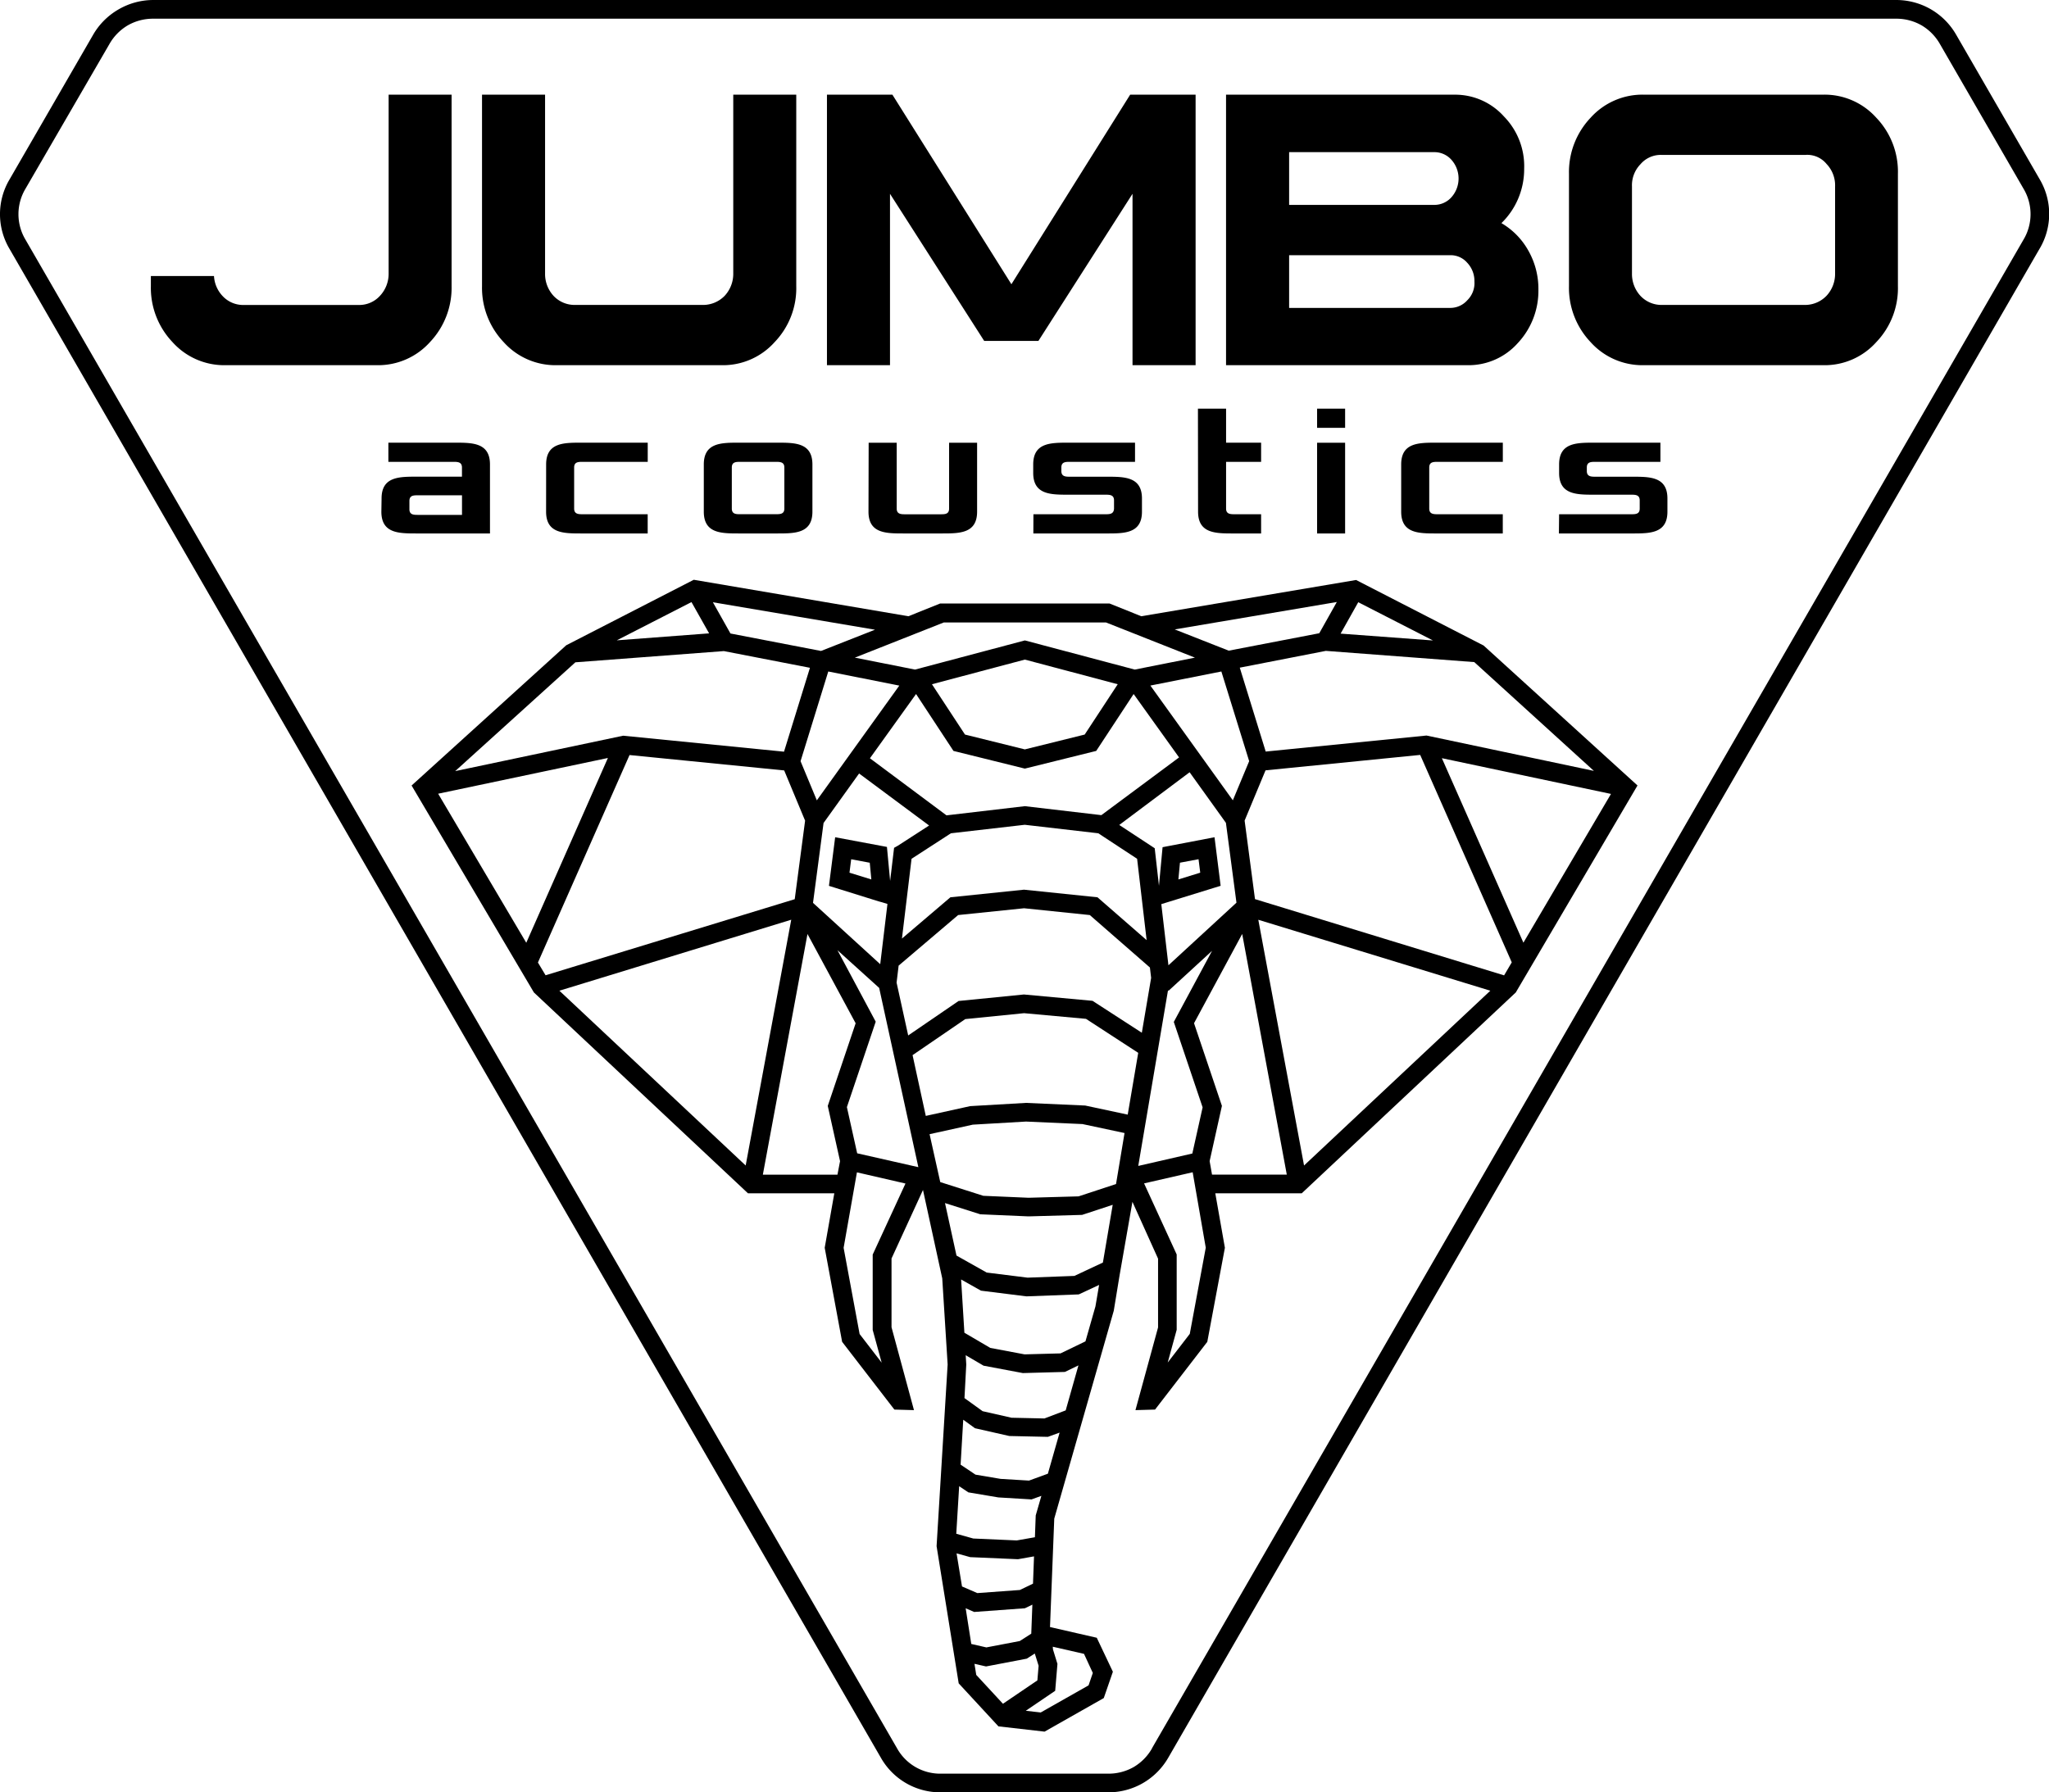 <?xml version="1.0" encoding="UTF-8"?> <svg xmlns="http://www.w3.org/2000/svg" id="Слой_1" data-name="Слой 1" viewBox="0 0 482 421.72"> <defs> <style>.cls-1{fill-rule:evenodd;}</style> </defs> <title>3</title> <path d="M271,411.34,476,56.39h0a11.68,11.68,0,0,0,0-12h0l-19.64-34h0A11.94,11.94,0,0,0,452,5.95h0a11.93,11.93,0,0,0-6-1.55H36.07a11.94,11.94,0,0,0-6,1.56h0a11.94,11.94,0,0,0-4.35,4.44h0L6,44.4H6a11.68,11.68,0,0,0,0,12L211,411.34a11.63,11.63,0,0,0,10.38,6h39.29a11.94,11.94,0,0,0,6-1.55h0a11.94,11.94,0,0,0,4.35-4.44ZM479.75,58.58l-204.93,355h0a16.29,16.29,0,0,1-6,6h0a16.3,16.3,0,0,1-8.21,2.15H221.36a16.05,16.05,0,0,1-14.17-8.18L2.25,58.58a16,16,0,0,1,0-16.37h0l19.64-34h0a16.29,16.29,0,0,1,6-6h0A16.3,16.3,0,0,1,36.07,0H445.94a16.3,16.3,0,0,1,8.21,2.15h0a16.29,16.29,0,0,1,6,6h0l19.64,34h0a16,16,0,0,1,0,16.37Z"></path> <path class="cls-1" d="M113.39,22.27V67.34a18.55,18.55,0,0,0,5.08,13.15,16.36,16.36,0,0,0,12.38,5.44h39a16.3,16.3,0,0,0,12.38-5.44,18.32,18.32,0,0,0,5.08-13.15V22.27H172.49V64.33a7.59,7.59,0,0,1-2,5.25,7.07,7.07,0,0,1-5,2.17H135.22a6.78,6.78,0,0,1-5-2.13,7.6,7.6,0,0,1-2-5.3V22.27Zm167.86,0V85.93H266.41V45.6L244.27,80.22H231.52L209.36,45.6V85.93H194.53V22.27h15.39l28,44.61,27.94-44.61Zm22,37.78h37.83a5.14,5.14,0,0,1,4.05,1.76,6.23,6.23,0,0,1,1.71,4.42,5.64,5.64,0,0,1-1.67,4.41,5.34,5.34,0,0,1-4.09,1.81H303.25Zm0-24.25h34.1a5.35,5.35,0,0,1,4.09,1.81,6.62,6.62,0,0,1,0,8.79,5.36,5.36,0,0,1-4.09,1.81h-34.1ZM288.41,22.27V85.93h56.8A15.5,15.5,0,0,0,357,80.77a18,18,0,0,0,4.89-12.64A18.2,18.2,0,0,0,359.54,59a17.19,17.19,0,0,0-6.35-6.5,17.57,17.57,0,0,0,3.93-5.73,17.81,17.81,0,0,0,1.42-7.06,16.72,16.72,0,0,0-4.76-12.31,15.39,15.39,0,0,0-11.64-5.12ZM390.9,36.45h33.78a5.87,5.87,0,0,1,5,2.14,7.26,7.26,0,0,1,2,5.3V64.33a7.55,7.55,0,0,1-2,5.25,7,7,0,0,1-5,2.17H390.9a6.78,6.78,0,0,1-5-2.13,7.6,7.6,0,0,1-2-5.3V43.89a7.1,7.1,0,0,1,2-5.25A6.28,6.28,0,0,1,390.9,36.45Zm-4.36-14.18a16.41,16.41,0,0,0-12.38,5.44,18.57,18.57,0,0,0-5.08,13.15V67.34a18.55,18.55,0,0,0,5.08,13.15,16.36,16.36,0,0,0,12.38,5.44H429a16.27,16.27,0,0,0,12.38-5.44,18.32,18.32,0,0,0,5.08-13.15V40.86a18.35,18.35,0,0,0-5.08-13.15A16.33,16.33,0,0,0,429,22.27ZM366.71,125.52H384c4.12,0,8.24,0,8.24-5.12v-3.11c0-5.12-4.12-5.12-8.24-5.12h-8.66c-1,0-2.06,0-2.06-1.33V110c0-1.33,1-1.33,2.06-1.33h15.25v-4.51H375c-4.12,0-8.24,0-8.24,5.12v2c0,5.12,4.12,5.12,8.24,5.12h8.66c1,0,2.06,0,2.06,1.33v1.94c0,1.33-1,1.33-2.06,1.33h-16.9Zm-37.1-5.12c0,5.12,4.12,5.12,8.24,5.12h15.66V121H338.27c-1,0-2.06,0-2.06-1.33V110c0-1.33,1-1.33,2.06-1.33h15.25v-4.51H337.85c-4.12,0-8.24,0-8.24,5.12Zm-19.78-19.73h6.59V96.16h-6.59Zm0,24.85h6.59V104.17h-6.59Zm-28-5.12c0,5.12,4.12,5.12,8.24,5.12h6.59V121h-6.18c-1,0-2.06,0-2.06-1.33v-11h8.24v-4.51h-8.24v-8H281.8Zm-38.75,5.12h17.31c4.12,0,8.24,0,8.24-5.12v-3.11c0-5.12-4.12-5.12-8.24-5.12h-8.66c-1,0-2.06,0-2.06-1.33V110c0-1.33,1-1.33,2.06-1.33H267v-4.51H251.29c-4.12,0-8.24,0-8.24,5.12v2c0,5.12,4.12,5.12,8.24,5.12H260c1,0,2.06,0,2.06,1.33v1.94C262,121,261,121,260,121h-16.9ZM204.3,120.4c0,5.12,4.12,5.12,8.24,5.12h9.07c4.12,0,8.24,0,8.24-5.12V104.17h-6.59v15.51c0,1.33-1,1.33-2.06,1.33H213c-1,0-2.06,0-2.06-1.33V104.17h-6.6Zm-32.15-.73V110c0-1.33,1-1.33,2.06-1.33h8.24c1,0,2.06,0,2.06,1.33v9.66c0,1.33-1,1.33-2.06,1.33h-8.24C173.19,121,172.15,121,172.15,119.67Zm-6.59.73c0,5.12,4.12,5.12,8.24,5.12h9.07c4.12,0,8.24,0,8.24-5.12V109.28c0-5.12-4.12-5.12-8.24-5.12H173.8c-4.12,0-8.24,0-8.24,5.12Zm-37.1,0c0,5.12,4.12,5.12,8.24,5.12h15.66V121H137.12c-1,0-2.06,0-2.06-1.33V110c0-1.33,1-1.33,2.06-1.33h15.25v-4.51H136.71c-4.12,0-8.24,0-8.24,5.12Zm-32.15-.59v-1.94c0-1.33,1-1.33,2.06-1.33h10.31v4.61H98.37C97.34,121.15,96.31,121.15,96.31,119.82Zm-6.6.59c0,5.12,4.12,5.12,8.24,5.12h17.31V109.28c0-5.12-4.12-5.12-8.24-5.12H91.36v4.51h15.25c1,0,2.06,0,2.06,1.33v2.16H98c-4.12,0-8.24,0-8.24,5.12Zm16.52-98.13V67.34a18.55,18.55,0,0,1-5.08,13.15,16.38,16.38,0,0,1-12.38,5.44H52.95a16.34,16.34,0,0,1-12.38-5.44,18.53,18.53,0,0,1-5.08-13.15V64.95H50.34a7.41,7.41,0,0,0,2,4.68,6.59,6.59,0,0,0,5,2.13c10.09,0,17,0,27.1,0a6.57,6.57,0,0,0,4.92-2.13,7.57,7.57,0,0,0,2.06-5.3V22.27Z"></path> <path d="M247.65,387.47l.05.64,1.05,3.4-.53,6.33-6.92,4.7,3.52.4,11.25-6.38,1-2.92L255,389.15ZM226.3,373.29l3.61,1.56,10-.73,3.09-1.49.24-6.42-3.77.67-11.25-.49-3.2-.89Zm17.12,15.78-1.89,1.21-9.58,1.83-2.72-.62.42,2.61,6.28,6.79,8.1-5.5.29-3.44Zm-14.94-2.25,3.55.81,7.86-1.5,2.7-1.73.26-6.83-1.76.85-11.93.87-2-.87Zm48.72-179.89,5.14-1.59-.4-3.17-4.37.82Zm-77.37-1.59,5.14,1.59L204.6,203l-4.37-.82Zm-68.24,27.77,43.82,41.13,10.72-57.83Zm-28.52-46.35,20.73,35.07L143,178.35Zm59.59-45.09-17.57,9,21.72-1.64ZM306.76,274.24l43.82-41.13L296,216.42Zm51.6-52.43,20.6-35-39.78-8.41ZM337.08,150.7l-17.57-9-4.15,7.39ZM219.23,161,227,172.84l14.08,3.49,14.08-3.49L262.93,161l-21.85-5.8Zm61.33,114.83-11.43,2.62,7.67,16.72q0,8.86,0,17.73l-2.11,7.7,5.19-6.74,3.76-20.28Zm11.65-56.07-11.33,21,6.56,19.45-2.89,13,.56,3.17H302.7Zm5.49-38.5-4.92,11.82,2.44,18.48,58.6,17.94,1.8-3.06-21.54-48.81Zm-3.85-2.16L287.31,158l-16.7,3.31,19.4,27Zm-2.21-22,6.1,19.74,37.83-3.77,39.37,8.32-28.14-25.6-34.91-2.64Zm-15.3-9,12.7,5L310.34,149l4.13-7.35ZM222,146.47l-20.91,8.27,14.16,2.81,25.84-6.86,25.84,6.86,14.16-2.81-20.9-8.27Zm-28.87,6.7,12.7-5-38.13-6.46,4.13,7.35Zm-8.7,23.7,6.1-19.74-20.25-3.93-34.93,2.64-28.27,25.6,39.51-8.33Zm3.89,2.24,3.83,9.21,19.4-27L194.84,158Zm-1.37,32.47,2.44-18.48-4.92-11.82-36.38-3.62-21.55,48.82,1.8,3Zm10.66,61.64-2.89-13,6.56-19.45-11.33-21L179.45,276.4H197ZM213,278.48l-11.42-2.63-3.13,17.76,3.76,20.28,5.19,6.74-2.11-7.7q0-8.86,0-17.73Zm-.83-57.64,11.4-9.71,17.31-1.79,17.29,1.79,11.56,10.08-2.24-19.14-9.13-6-17.3-2-17.37,2-9.26,6Zm1.47,22.8,11.85-8.11L240.86,234,257,235.49,268.6,243l2.19-12.91-.29-2.44-14.14-12.34-15.46-1.6-15.51,1.6-14,11.9-.48,4Zm4.14,18.93,10.43-2.3c4.38-.25,8.76-.49,13.13-.76q7,.32,13.94.62l10,2.14,2.47-14.54-12.29-8L240.9,238.4l-13.83,1.39-12.4,8.48Zm3.4,15.57,10.13,3.23,10.65.46,11.76-.33,8.81-2.9,2-12-9.89-2.11-13.29-.59-12.52.73-10.16,2.24ZM225,295.43l7.11,4,9.62,1.2,11-.41,6.71-3.14,2.31-13.59-7.2,2.37-12.51.35h-.15l-11.29-.49-8.3-2.64Zm1.88,18.17,6.07,3.56,8.07,1.52,8.46-.23,5.86-2.83,2.35-8.23.86-5.05-4.78,2.23-12.31.46-10.7-1.34-4.67-2.63Q226.47,307.33,226.86,313.59Zm0,15.37,4.27,3.08,6.8,1.54,7.74.17,5-1.9,3-10.59-3.18,1.54-9.9.27-9.24-1.74-4.2-2.46.13,2.2Zm18.09,23-2.31.84-7.81-.47-7.06-1.19-2.16-1.45-.68,11.19,4,1.12,10.23.45,4.27-.75.19-5.13Zm-19-7.34,3.5,2.35,5.92,1,6.67.4,4.44-1.62,2.76-9.67-2.76,1-9.07-.2-8.08-1.83-2.76-2Zm-9.94-70-9.22-42.18L197,223.58,206,240.4l-6.78,20.1,2.42,10.87Zm50.36,8.16L263.38,300l0,0h0L262,308.41l-14,48.92-1,25.51,11,2.52,3.79,8-2.14,6.19-13.93,7.9-10.85-1.24-9.35-10.12q-2.6-16.14-5.2-32.28l2.6-42.76-1.27-20.25L217.12,280l-7.4,16.12,0,16.18L215,331.8l-4.61-.13-12.29-15.94L194,293.6l2.26-12.82H175.95q-25.18-23.63-50.36-47.26L96.82,184.83l36.38-33,30-15.41L213.69,145l7.47-3H261l7.47,3L319,136.47l30,15.42q18.11,16.46,36.2,32.93-14.31,24.35-28.63,48.7-25.16,23.64-50.35,47.26H285.88l2.26,12.82L284,315.73l-12.29,15.94-4.61.13,5.32-19.46,0-16.18Zm1.13-6.66,0,.12,0,0ZM274.76,233q-3.49,20.67-7,41.34l12.72-2.92,2.42-10.86-6.78-20.1,9-16.73-10.25,9.41Zm-11.47-38.89,8.34,5.48,1,8.82.85-9.07L285.7,197l1.44,11.43-1.76.54-12.2,3.77q.84,7.19,1.68,14.39l16-14.73-2.48-18.79-8.54-11.9Zm-40.64-2.26,18.43-2.16,18,2.11,18.28-13.58L266.67,163.3l-8.8,13.39-16.79,4.16-16.79-4.16-8.8-13.39-10.85,15.12ZM211.2,199l7.36-4.76L202.09,182l-8.36,11.65-2.48,18.79,15.81,14.43q.85-7.09,1.7-14.17c-.86-.27-1.87-.59-2-.59L195,208.44,196.46,197l12.18,2.28.75,8,.93-7.79Z"></path> </svg> 